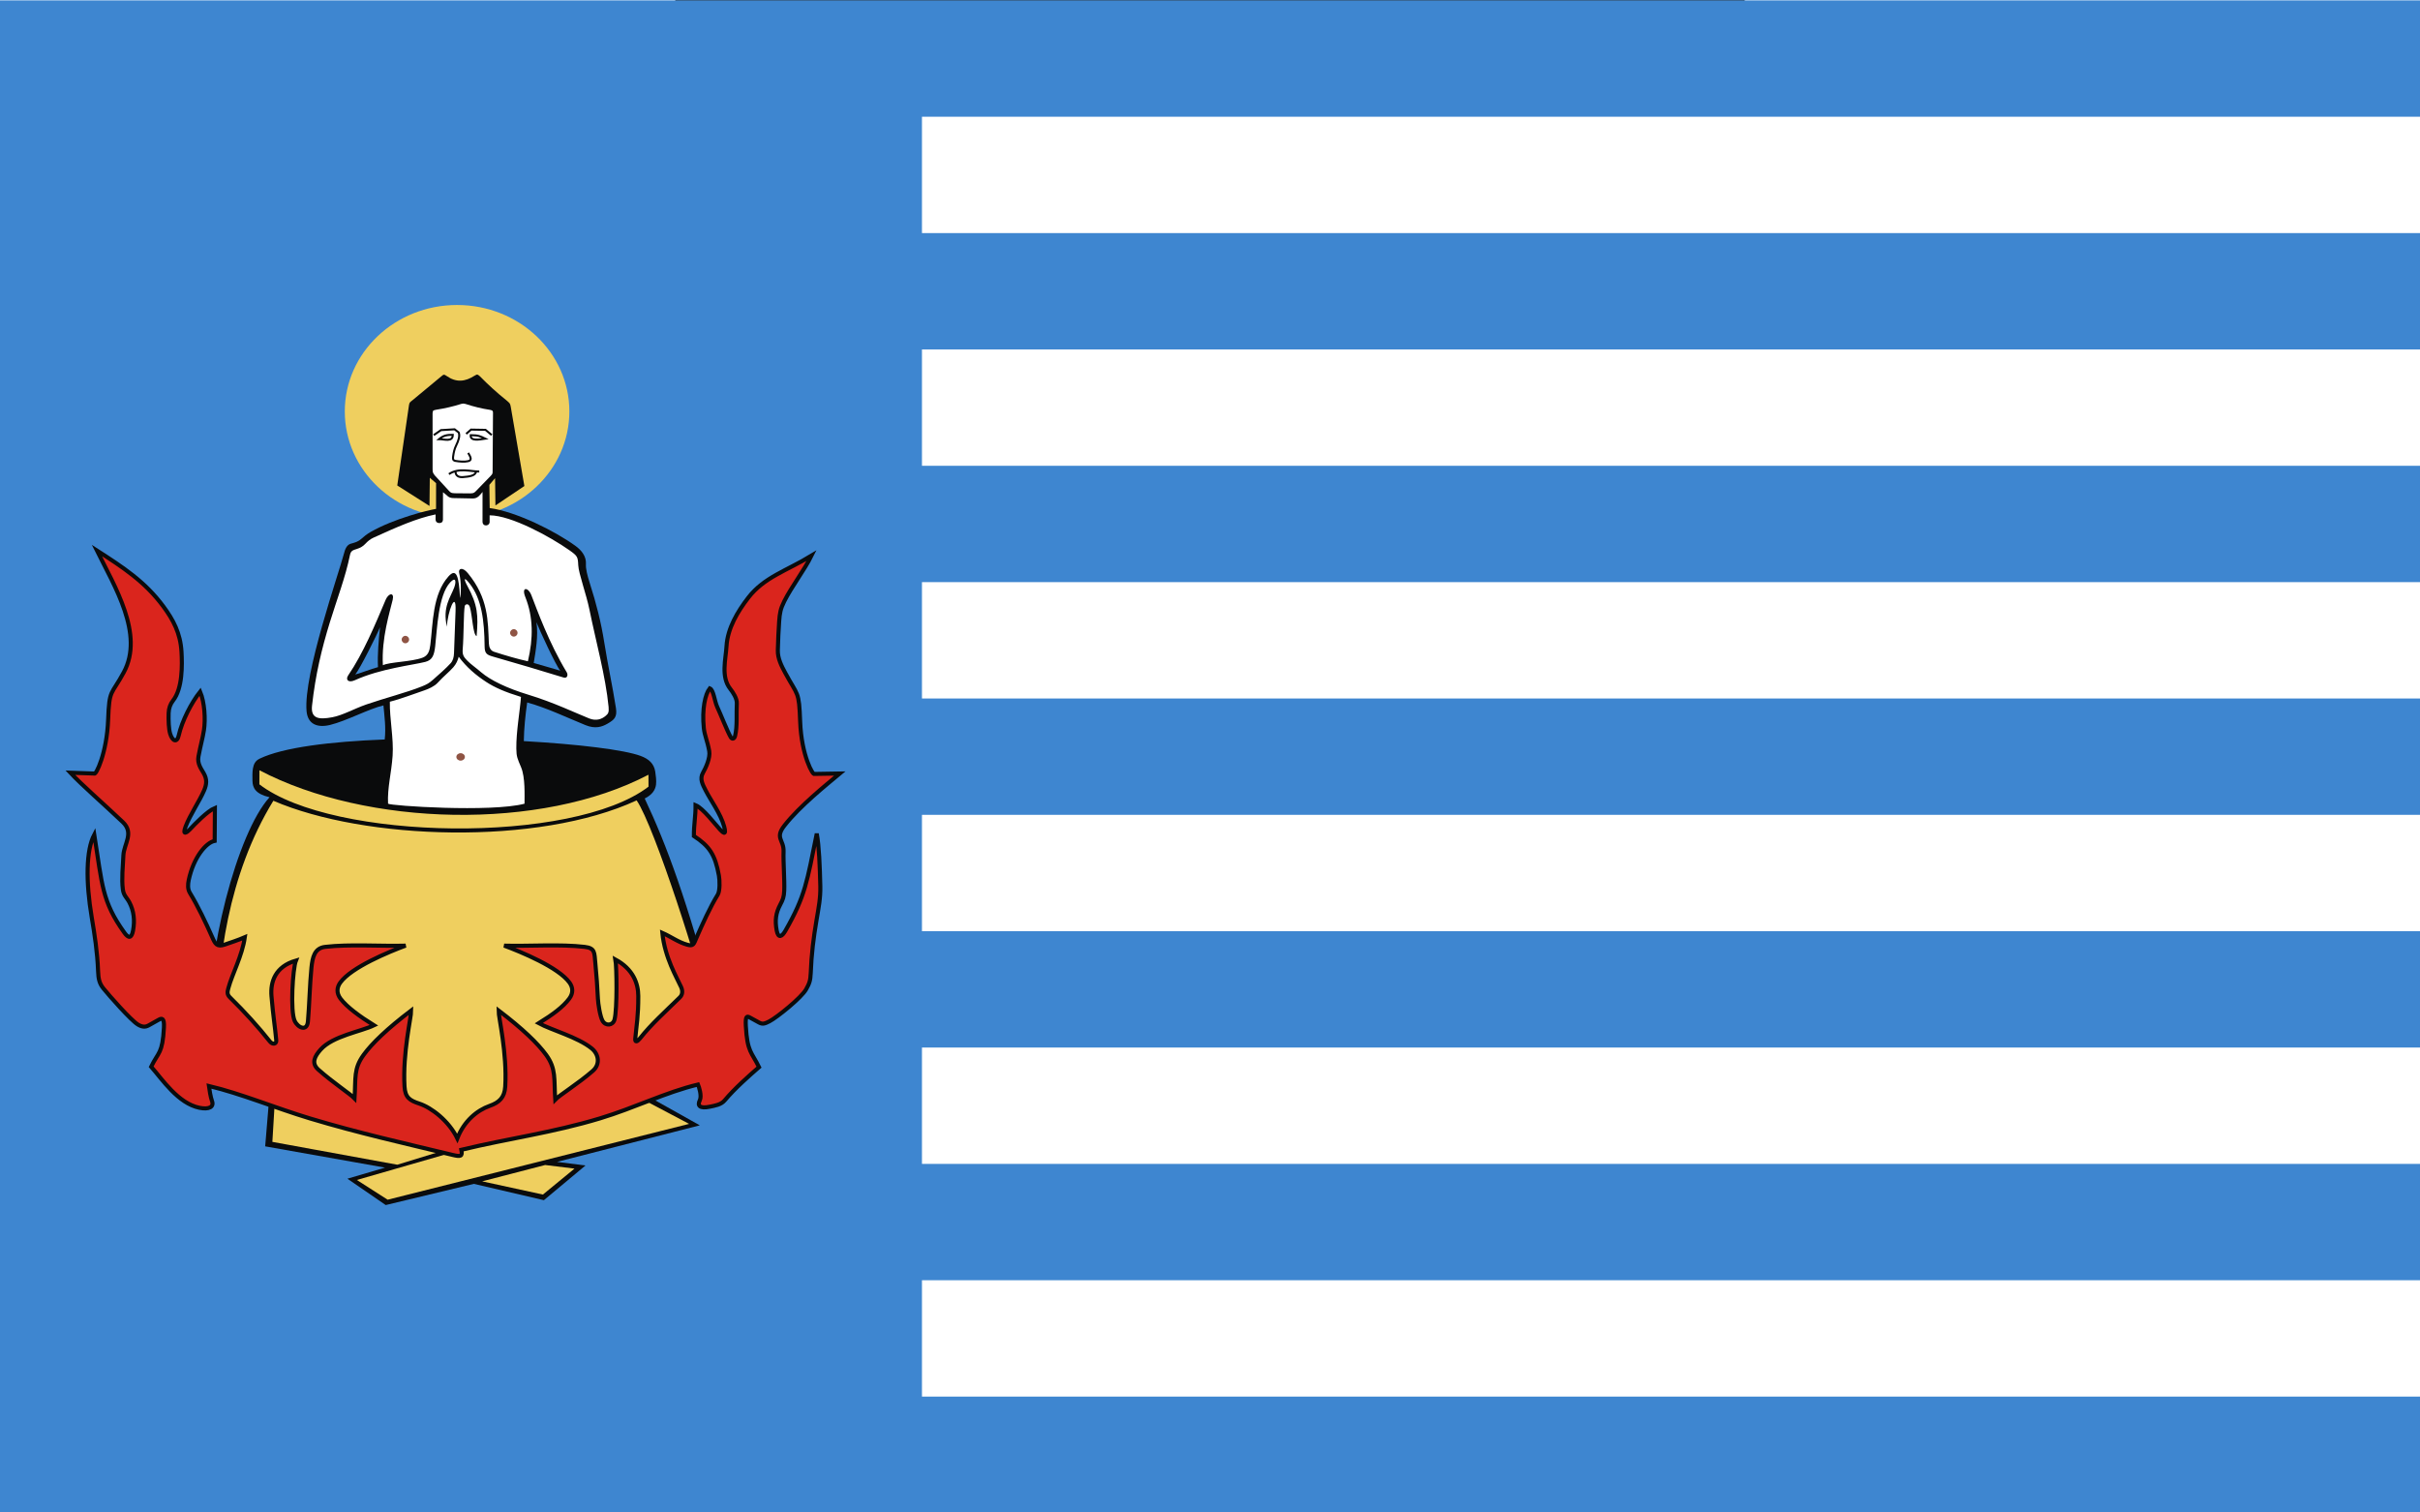 <?xml version="1.0" encoding="UTF-8" standalone="no"?>
<!-- Creator: CorelDRAW -->
<svg
   xmlns:dc="http://purl.org/dc/elements/1.1/"
   xmlns:cc="http://web.resource.org/cc/"
   xmlns:rdf="http://www.w3.org/1999/02/22-rdf-syntax-ns#"
   xmlns:svg="http://www.w3.org/2000/svg"
   xmlns="http://www.w3.org/2000/svg"
   xmlns:sodipodi="http://sodipodi.sourceforge.net/DTD/sodipodi-0.dtd"
   xmlns:inkscape="http://www.inkscape.org/namespaces/inkscape"
   xml:space="preserve"
   width="744.095"
   height="465.059"
   style="shape-rendering:geometricPrecision; text-rendering:geometricPrecision; image-rendering:optimizeQuality; fill-rule:evenodd; clip-rule:evenodd"
   viewBox="0 0 210 297"
   id="svg2"
   sodipodi:version="0.32"
   inkscape:version="0.45.1"
   sodipodi:docname="POL Zalewo flag.svg"
   inkscape:output_extension="org.inkscape.output.svg.inkscape"
   sodipodi:docbase="C:\Users\Mistrz\Desktop"
   version="1.0"><rect x="0" y="0" width="210" height="297" fill="#333333" stroke="none"/><sodipodi:namedview
   inkscape:window-height="480"
   inkscape:window-width="640"
   inkscape:pageshadow="2"
   inkscape:pageopacity="0.0"
   guidetolerance="10.0"
   gridtolerance="10.0"
   objecttolerance="10.0"
   borderopacity="1.0"
   bordercolor="#666666"
   pagecolor="#ffffff"
   id="base" />
 <defs
   id="defs4">
  <style
   type="text/css"
   id="style6">
   
    .str1 {stroke:#0A0B0C;stroke-width:0.176}
    .str0 {stroke:#0A0B0C;stroke-width:0.353}
    .fil6 {fill:none}
    .fil2 {fill:#0A0B0C}
    .fil5 {fill:#8F5444}
    .fil4 {fill:#DA251D}
    .fil3 {fill:white}
    .fil0 {fill:#3E86D0}
    .fil1 {fill:#EFCF5F}
   
  </style>
 </defs>
 <g
   id="Warstwa_x0020_1"
   transform="matrix(2.263,0,0,2.263,-132.6,-187.473)">
  <g
   id="_69945584">
   <rect
   id="_69927320"
   class="fil0"
   y="82.875"
   width="210"
   height="131.25"
   x="0"
   style="fill:#3e86d0" />
   <ellipse
   id="_69927248"
   class="fil1"
   cx="39.661"
   cy="118.544"
   rx="9.743"
   ry="9.236"
   sodipodi:cx="39.660702"
   sodipodi:cy="118.544"
   sodipodi:rx="9.7425299"
   sodipodi:ry="9.2364197"
   style="fill:#efcf5f" />
   <path
   id="_69927176"
   class="fil2"
   d="M 21.907,150.592 C 21.918,151.207 22.164,151.733 23.389,152.022 C 20.591,155.078 17.813,165.707 18.177,172.418 L 23.389,177.758 L 23.01,182.313 L 33.41,184.16 L 30.146,185.122 L 33.469,187.408 L 41.12,185.569 L 47.193,186.986 L 50.803,183.975 L 48.332,183.662 L 60.723,180.491 L 55.122,177.353 L 62.069,170.128 C 59.63,161.006 57.868,156.211 55.942,152.129 C 56.566,151.823 56.861,151.412 56.923,150.932 C 56.968,150.575 56.902,150.099 56.855,149.794 C 56.749,149.115 56.317,148.707 55.593,148.437 C 54.167,147.905 50.204,147.419 45.452,147.15 C 45.469,146.032 45.585,144.914 45.745,143.795 C 47.487,144.284 49.126,145.08 50.803,145.763 C 51.653,146.11 52.237,145.916 52.715,145.637 C 53.289,145.303 53.571,145.081 53.446,144.282 C 53.152,142.398 52.737,140.512 52.437,138.614 C 52.153,136.81 51.731,135.177 51.175,133.444 C 50.952,132.748 50.818,132.162 50.842,131.812 C 50.89,131.106 50.442,130.579 49.937,130.213 C 48.153,128.92 44.808,127.245 42.491,126.927 L 42.465,124.913 L 42.958,124.333 L 42.989,126.702 L 45.5,125.017 L 44.316,118.122 C 44.264,117.817 44.201,117.811 43.966,117.598 C 43.098,116.904 42.344,116.211 41.666,115.518 C 41.459,115.34 41.434,115.282 41.19,115.437 C 40.36,115.965 39.606,116.061 38.744,115.462 C 38.541,115.321 38.508,115.319 38.313,115.481 L 35.802,117.563 C 35.581,117.746 35.526,117.739 35.486,118.015 L 34.471,124.969 L 37.268,126.746 L 37.295,124.299 L 37.84,124.769 L 37.836,126.999 C 37.144,127.115 34.238,127.816 32.148,129.008 C 31.837,129.186 31.575,129.402 31.34,129.611 C 31.043,129.873 30.692,129.951 30.445,130.019 C 30.082,130.119 29.94,130.514 29.855,130.846 C 29.399,132.612 26.313,141.36 26.601,144.555 C 26.699,145.645 27.488,146.026 28.641,145.747 C 30.042,145.408 32.02,144.341 33.271,144.054 C 33.361,145.009 33.497,145.986 33.383,147.008 C 28.68,147.189 24.543,147.696 22.521,148.678 C 22.138,148.864 22.012,149.171 21.947,149.522 C 21.889,149.833 21.901,150.285 21.907,150.592 L 21.907,150.592 z "
   style="fill:#0a0b0c" />
   <path
   id="_69927104"
   class="fil1"
   d="M 22.513,149.681 L 22.507,150.902 C 28.88,155.799 49.689,156.139 56.272,151.103 L 56.268,150.067 C 46.931,154.967 31.82,154.571 22.513,149.681 L 22.513,149.681 z M 41.837,185.35 L 47.303,183.933 L 49.85,184.245 L 47.109,186.497 L 41.837,185.35 L 41.837,185.35 z M 23.845,178.424 L 23.634,181.925 L 34.473,183.907 L 38.741,182.6 L 23.845,178.424 L 23.845,178.424 z M 30.964,185.232 L 33.638,186.944 L 59.795,180.365 L 55.578,178.138 L 30.964,185.232 L 30.964,185.232 z M 23.719,152.326 C 19.773,158.759 18.814,166.46 18.86,172.25 L 34.262,180.98 L 39.222,182.208 L 46.953,180.304 L 61.415,170.243 C 60.886,167.37 56.794,154.548 55.242,152.294 C 46.672,156.256 31.65,155.746 23.719,152.326 L 23.719,152.326 z "
   style="fill:#efcf5f" />
   <path
   id="_69927032"
   class="fil3"
   d="M 38.44,125.557 L 38.435,127.925 C 38.426,128.169 38.277,128.237 38.089,128.229 C 37.905,128.221 37.794,128.09 37.795,127.924 L 37.797,127.48 C 36.179,127.802 34.363,128.605 32.394,129.504 C 32.136,129.622 31.911,129.803 31.703,130.027 C 31.509,130.236 31.287,130.377 30.961,130.478 C 30.642,130.576 30.444,130.629 30.371,130.989 C 29.98,132.921 29.229,134.86 28.622,136.839 C 27.915,139.141 27.378,141.355 27.076,144.067 C 26.945,145.239 27.712,145.287 28.824,145.082 C 29.748,144.911 30.708,144.344 31.796,143.968 C 33.363,143.425 35.293,142.935 36.61,142.403 C 37.058,142.222 37.235,142.119 37.564,141.832 C 38.076,141.383 38.711,140.824 39.101,140.395 C 39.297,140.18 39.382,139.884 39.395,139.523 L 39.529,135.866 C 39.6,133.937 38.817,135.975 38.78,137.227 C 38.377,135.506 39.103,134.665 39.417,133.81 C 39.6,133.313 39.559,132.847 39.063,133.379 C 38.017,134.501 37.931,137.468 37.762,138.923 C 37.674,139.683 37.527,140.12 36.9,140.278 C 35.801,140.556 33,140.862 30.796,141.865 C 30.218,142.128 29.96,141.819 30.213,141.447 C 31.521,139.526 32.543,137.07 33.464,134.889 C 33.715,134.295 34.23,134.218 34.075,134.884 C 33.831,135.927 33.086,138.236 33.224,140.566 C 33.798,140.28 35.689,140.276 36.654,139.916 C 37.162,139.727 37.277,139.311 37.341,138.799 C 37.573,136.94 37.52,134.408 38.916,132.858 C 39.618,132.078 39.824,132.89 39.917,134.739 C 39.997,134.459 40.051,133.411 39.843,132.565 C 39.745,132.17 40.13,132.012 40.59,132.57 C 42.387,134.754 42.333,136.712 42.421,138.672 C 42.436,139 42.552,139.296 42.871,139.399 C 43.885,139.727 44.874,140.016 45.807,140.223 C 46.278,138.222 46.282,136.397 45.579,134.639 C 45.226,133.755 45.821,133.757 46.109,134.494 C 46.606,135.768 47.611,138.588 49.174,141.177 C 49.319,141.418 49.215,141.729 48.909,141.635 C 46.94,141.029 44.897,140.423 42.78,139.818 C 42.258,139.668 42.057,139.562 42.051,138.938 C 42.028,136.67 41.793,134.815 40.757,133.489 C 40.207,132.786 40.258,133.144 40.547,133.671 C 41.453,135.325 41.512,136.238 41.357,138.041 C 41.037,137.936 40.992,136.28 40.773,135.529 C 40.665,135.156 40.361,135.266 40.327,135.433 C 40.226,135.926 40.245,138.069 40.15,139.171 C 40.108,139.655 40.23,139.849 40.555,140.178 C 40.866,140.492 41.231,140.733 41.758,141.183 C 42.564,141.869 43.986,142.562 45.871,143.133 C 48.022,143.784 50.043,144.755 51.126,145.184 C 51.764,145.437 52.249,145.222 52.561,144.953 C 52.76,144.782 52.856,144.673 52.809,144.187 C 52.552,141.524 51.691,138.433 51.156,135.785 C 50.873,134.387 50.212,132.625 50.176,131.889 C 50.141,131.163 50.116,131.087 49.4,130.583 C 47.755,129.425 44.349,127.558 42.486,127.558 L 42.486,128.128 C 42.485,128.511 41.869,128.573 41.869,128.103 L 41.87,125.529 C 41.656,125.786 41.455,126.104 41.029,126.096 C 40.455,126.084 39.88,126.073 39.305,126.062 C 39.085,126.058 38.912,125.966 38.822,125.873 C 38.707,125.753 38.562,125.666 38.44,125.557 L 38.44,125.557 z M 37.535,118.696 L 37.537,123.513 C 37.538,123.827 37.549,123.865 37.737,124.106 L 38.937,125.412 C 39.134,125.627 39.174,125.624 39.45,125.643 L 40.794,125.655 C 41.032,125.637 41.104,125.654 41.278,125.475 L 42.59,124.123 C 42.758,123.94 42.744,123.924 42.745,123.672 L 42.778,118.661 C 42.779,118.471 42.718,118.453 42.532,118.409 C 41.827,118.306 41.112,118.128 40.388,117.893 C 40.229,117.855 40.197,117.85 40.038,117.887 C 39.325,118.115 38.592,118.281 37.842,118.397 C 37.575,118.459 37.569,118.436 37.535,118.696 L 37.535,118.696 z M 33.828,143.732 C 33.801,145.229 34.17,146.922 34.068,148.416 C 33.965,149.925 33.604,151.196 33.672,152.578 C 33.819,152.763 42.624,153.346 45.514,152.582 C 45.512,151.857 45.586,150.303 45.216,149.422 C 44.898,148.662 44.81,148.513 44.802,147.793 C 44.786,146.328 45.114,144.561 45.206,143.315 C 43.821,142.894 42.922,142.493 42.207,142.028 C 41.29,141.431 40.476,140.736 39.802,139.83 C 39.727,140.132 39.593,140.447 39.341,140.736 C 38.976,141.155 38.527,141.489 37.972,142.094 C 37.693,142.399 37.187,142.627 36.803,142.754 C 35.975,143.027 34.809,143.489 33.828,143.732 L 33.828,143.732 z "
   style="fill:#ffffff" />
   <path
   id="_69926960"
   class="fil4 str0"
   d="M 8.409,130.614 C 9.928,133.697 12.525,137.871 10.745,141.175 C 9.652,143.205 9.482,142.576 9.383,145.28 C 9.274,148.234 8.307,150.127 8.188,149.964 L 6.105,149.892 C 7.073,150.935 8.97,152.576 10.655,154.177 C 11.66,155.131 10.752,156.059 10.706,157.071 C 10.664,158.007 10.541,159.099 10.661,160.019 C 10.732,160.568 10.996,160.708 11.227,161.143 C 11.61,161.869 11.713,162.703 11.546,163.587 C 11.412,164.3 11.139,164.259 10.794,163.778 C 8.836,161.046 8.877,159.641 8.181,155.261 C 7.464,156.626 7.434,159.334 7.96,162.45 C 8.206,163.902 8.45,165.471 8.51,167.104 C 8.535,167.791 8.623,168.18 8.978,168.619 C 9.482,169.243 11.354,171.365 11.951,171.735 C 12.293,171.947 12.584,171.994 12.898,171.818 L 13.78,171.324 C 14.025,171.186 14.272,171.137 14.225,172.003 C 14.102,174.287 13.752,174.096 13.116,175.404 C 14.078,176.504 15.456,178.589 17.303,178.967 C 18.141,179.139 18.586,178.892 18.396,178.383 C 18.279,178.069 18.166,177.375 18.126,177.075 C 20.919,177.739 23.877,178.98 26.889,179.89 C 31.017,181.136 35.246,182.087 39.289,183.062 C 39.962,183.224 40.155,183.195 40.032,182.614 C 40.054,182.609 40.076,182.603 40.099,182.598 C 44.142,181.623 47.925,181.136 52.053,179.89 C 55.065,178.98 57.773,177.615 60.566,176.95 C 60.645,177.131 60.913,177.926 60.724,178.312 C 60.485,178.799 60.729,179.049 61.568,178.878 C 62.029,178.784 62.565,178.702 62.877,178.331 C 63.742,177.298 65.011,176.178 65.862,175.44 C 65.225,174.132 64.839,174.145 64.716,171.86 C 64.67,170.995 64.809,170.992 65.055,171.128 L 65.872,171.576 C 66.188,171.75 66.4,171.649 66.758,171.468 C 67.4,171.142 69.543,169.415 69.946,168.69 C 70.22,168.197 70.324,167.957 70.349,167.27 C 70.409,165.637 70.598,164.178 70.844,162.726 C 71.033,161.606 71.204,160.772 71.18,159.738 C 71.14,158.024 71.071,156.226 70.871,155.179 C 70.026,159.348 69.887,160.574 68.147,163.613 C 67.853,164.126 67.53,164.3 67.395,163.587 C 67.228,162.703 67.32,162.067 67.703,161.341 C 67.933,160.906 68.023,160.689 68.048,160.135 C 68.088,159.232 67.958,157.672 67.991,156.721 C 68.026,155.709 67.21,155.57 68.066,154.48 C 69.414,152.761 71.709,150.936 72.871,149.962 L 70.672,149.999 C 70.553,150.162 69.54,148.409 69.431,145.455 C 69.332,142.751 69.232,143.263 68.138,141.233 C 67.823,140.647 67.475,139.985 67.493,139.276 C 67.516,138.396 67.554,137.531 67.608,136.769 C 67.66,136.046 67.72,135.68 68.054,135.013 C 68.673,133.775 69.811,132.286 70.416,131.057 C 68.252,132.372 66.296,132.929 64.927,134.71 C 64.005,135.907 63.133,137.362 63.042,138.9 C 62.975,140.055 62.536,141.573 63.369,142.622 C 63.603,142.917 63.961,143.462 63.936,143.884 C 63.887,144.737 63.99,145.882 63.784,146.699 C 63.715,146.975 63.525,147.005 63.412,146.817 C 63.118,146.324 62.499,144.745 62.232,144.181 C 62.002,143.696 61.924,142.706 61.587,142.57 C 61.188,143.077 60.904,144.374 61.07,146.007 C 61.139,146.679 61.364,147.057 61.54,148.004 C 61.653,148.613 61.22,149.51 60.998,149.9 C 60.693,150.434 60.967,150.909 61.239,151.444 C 61.673,152.299 62.539,153.455 62.839,154.573 C 63.074,155.448 62.676,155.034 62.479,154.825 C 62.041,154.356 61.005,152.975 60.355,152.711 C 60.362,153.688 60.202,154.406 60.209,155.383 C 61.547,156.262 62.051,156.985 62.381,158.82 C 62.451,159.207 62.483,160.143 62.281,160.474 C 61.603,161.584 60.96,163.019 60.438,164.203 C 60.193,164.761 60.186,164.973 59.627,164.816 C 58.839,164.595 58.221,164.118 57.471,163.79 C 57.685,165.941 58.736,167.678 59.099,168.487 C 59.24,168.803 59.246,169.138 58.989,169.389 C 57.67,170.682 56.529,171.694 55.534,172.946 C 55.288,173.255 55.091,173.314 55.122,172.975 C 55.233,171.756 55.389,171.053 55.385,169.27 C 55.383,168.169 54.927,166.929 53.401,166.102 C 53.513,166.717 53.565,170.409 53.322,171.315 C 53.182,171.835 52.558,171.898 52.285,171.422 C 52.068,171.044 51.901,169.92 51.883,169.519 C 51.841,168.584 51.758,167.41 51.659,166.424 C 51.568,165.506 51.652,165.115 50.732,165.006 C 48.61,164.756 45.926,164.96 43.745,164.898 C 45.183,165.429 48.447,166.77 49.413,168.102 C 49.716,168.519 49.764,169.011 49.391,169.503 C 48.834,170.238 47.991,170.857 46.751,171.629 C 47.855,172.23 50.107,172.825 51.33,173.808 C 51.969,174.321 52.096,175.191 51.436,175.768 C 50.194,176.852 48.549,177.873 48.178,178.258 C 48.062,176.482 48.277,175.594 47.384,174.369 C 46.669,173.388 45.345,172.103 43.261,170.524 C 43.258,171.12 44.011,174.192 43.84,177.122 C 43.785,178.077 43.318,178.508 42.492,178.8 C 41.389,179.19 40.272,180.113 39.682,181.619 C 38.95,180.115 37.454,178.957 36.379,178.604 C 35.546,178.33 35.157,178.077 35.101,177.122 C 34.931,174.192 35.684,171.12 35.681,170.524 C 33.597,172.103 32.273,173.388 31.558,174.369 C 30.665,175.594 30.88,176.376 30.764,178.152 C 30.392,177.767 28.86,176.757 27.627,175.661 C 26.993,175.097 27.291,174.511 27.824,173.914 C 28.877,172.736 31.306,172.361 32.449,171.811 C 31.209,171.039 30.108,170.238 29.55,169.503 C 29.178,169.011 29.226,168.519 29.528,168.102 C 30.495,166.77 33.759,165.429 35.197,164.898 C 33.016,164.96 30.332,164.756 28.21,165.006 C 27.29,165.115 27.116,165.9 27.024,166.818 C 26.879,168.269 26.838,170.171 26.719,171.476 C 26.637,172.373 25.862,172.033 25.574,171.437 C 25.167,170.592 25.406,166.868 25.677,166.193 C 23.875,166.713 23.455,168.053 23.556,169.27 C 23.705,171.047 23.86,171.892 23.971,173.112 C 24.002,173.45 23.653,173.513 23.408,173.204 C 22.413,171.952 21.271,170.682 19.953,169.389 C 19.696,169.138 19.722,168.927 19.813,168.593 C 20.157,167.329 21.008,165.804 21.244,164.169 C 20.745,164.387 19.899,164.673 19.494,164.809 C 18.824,165.035 18.675,164.753 18.412,164.157 C 17.89,162.973 17.156,161.432 16.478,160.322 C 16.276,159.991 16.297,159.584 16.378,159.199 C 16.79,157.261 17.858,155.961 18.627,155.808 C 18.634,154.831 18.64,153.93 18.647,152.954 C 17.997,153.218 16.901,154.356 16.462,154.825 C 16.266,155.034 15.784,155.421 16.103,154.573 C 16.483,153.562 17.311,152.356 17.703,151.444 C 17.94,150.893 17.976,150.465 17.671,149.93 C 17.448,149.541 17.106,149.098 17.22,148.489 C 17.396,147.543 17.592,146.874 17.695,146.206 C 17.842,145.256 17.753,143.778 17.367,142.862 C 16.615,143.802 15.788,145.408 15.506,146.668 C 15.363,147.307 14.966,147.177 14.764,146.508 C 14.643,146.108 14.612,145.379 14.632,144.724 C 14.646,144.3 14.779,143.931 15.013,143.636 C 15.846,142.587 15.816,140.544 15.748,139.39 C 15.654,137.785 15.031,136.629 14.185,135.479 C 12.58,133.301 10.652,132.058 8.409,130.614 L 8.409,130.614 z "
   style="fill:#da251d;stroke:#0a0b0c;stroke-width:0.353" />
   <path
   id="_69926888"
   class="fil5"
   d="M 35.175,138.016 C 35.353,138.016 35.498,138.161 35.498,138.339 C 35.498,138.516 35.353,138.661 35.175,138.661 C 34.998,138.661 34.853,138.516 34.853,138.339 C 34.853,138.161 34.998,138.016 35.175,138.016 z M 44.586,137.436 C 44.764,137.436 44.908,137.581 44.908,137.759 C 44.908,137.937 44.764,138.082 44.586,138.082 C 44.408,138.082 44.263,137.937 44.263,137.759 C 44.263,137.581 44.408,137.436 44.586,137.436 z M 39.969,148.199 C 40.173,148.199 40.339,148.344 40.339,148.522 C 40.339,148.7 40.173,148.845 39.969,148.845 C 39.766,148.845 39.599,148.7 39.599,148.522 C 39.599,148.344 39.766,148.199 39.969,148.199 z "
   style="fill:#8f5444" />
   <path
   id="_69926816"
   class="fil6 str1"
   d="M 37.635,120.601 L 38.262,120.166 L 39.446,120.094 L 39.802,120.369 C 39.92,120.671 39.794,121.063 39.58,121.497 C 39.432,121.798 39.365,122.109 39.321,122.438 C 39.294,122.643 39.284,122.796 39.522,122.837 C 39.844,122.892 40.296,122.936 40.614,122.861 C 40.925,122.788 40.907,122.599 40.625,122.143"
   style="fill:none;stroke:#0a0b0c;stroke-width:0.176" />
   <polyline
   id="_69926744"
   class="fil6 str1"
   points="40.45,120.491 40.874,120.12 42.126,120.141 42.669,120.591 "
   style="fill:none;stroke:#0a0b0c;stroke-width:0.176" />
   <path
   id="_69926672"
   class="fil6 str1"
   d="M 38.955,123.985 C 39.778,123.402 40.884,123.767 41.586,123.757"
   style="fill:none;stroke:#0a0b0c;stroke-width:0.176" />
   <path
   id="_69926600"
   class="fil6 str1"
   d="M 41.314,123.749 C 41.261,124.135 40.699,124.201 40.173,124.241 C 39.811,124.268 39.521,124.149 39.52,123.723"
   style="fill:none;stroke:#0a0b0c;stroke-width:0.176" />
   <path
   id="_69926528"
   class="fil6 str1"
   d="M 38.096,120.948 C 38.504,120.61 38.811,120.573 39.289,120.573 C 39.289,121.226 38.551,120.948 38.096,120.948 z "
   style="fill:none;stroke:#0a0b0c;stroke-width:0.176" />
   <path
   id="_69926456"
   class="fil6 str1"
   d="M 42.107,120.907 C 41.624,120.981 40.78,121.151 40.844,120.602 C 41.523,120.612 41.658,120.689 42.107,120.907 z "
   style="fill:none;stroke:#0a0b0c;stroke-width:0.176" />
   <path
   id="_69945728"
   class="fil0"
   d="M 30.826,141.372 C 31.224,140.899 32.71,137.93 32.974,137.263 C 32.862,138.391 32.739,139.629 32.799,140.732 C 32.133,140.912 31.466,141.192 30.826,141.372 L 30.826,141.372 z "
   style="fill:#3e86d0" />
   <path
   id="_69945656"
   class="fil0"
   d="M 48.614,141.038 C 48.217,140.565 46.81,137.504 46.546,136.836 C 46.726,138.019 46.479,139.355 46.312,140.372 C 46.978,140.552 47.975,140.858 48.614,141.038 L 48.614,141.038 z "
   style="fill:#3e86d0" />
   <path
   id="_69945512"
   class="fil3"
   d="M 210,153.548 L 80,153.548 L 80,163.644 L 210,163.644 L 210,153.548 z M 210,133.356 L 80,133.356 L 80,143.452 L 210,143.452 L 210,133.356 z M 210,113.164 L 80,113.164 L 80,123.26 L 210,123.26 L 210,113.164 z M 210,92.972 L 80,92.972 L 80,103.068 L 210,103.068 L 210,92.972 z M 210,173.74 L 80,173.74 L 80,183.836 L 210,183.836 L 210,173.74 z M 210,193.932 L 80,193.932 L 80,204.028 L 210,204.028 L 210,193.932 z "
   style="fill:#ffffff" />
  </g>
 </g>
</svg>